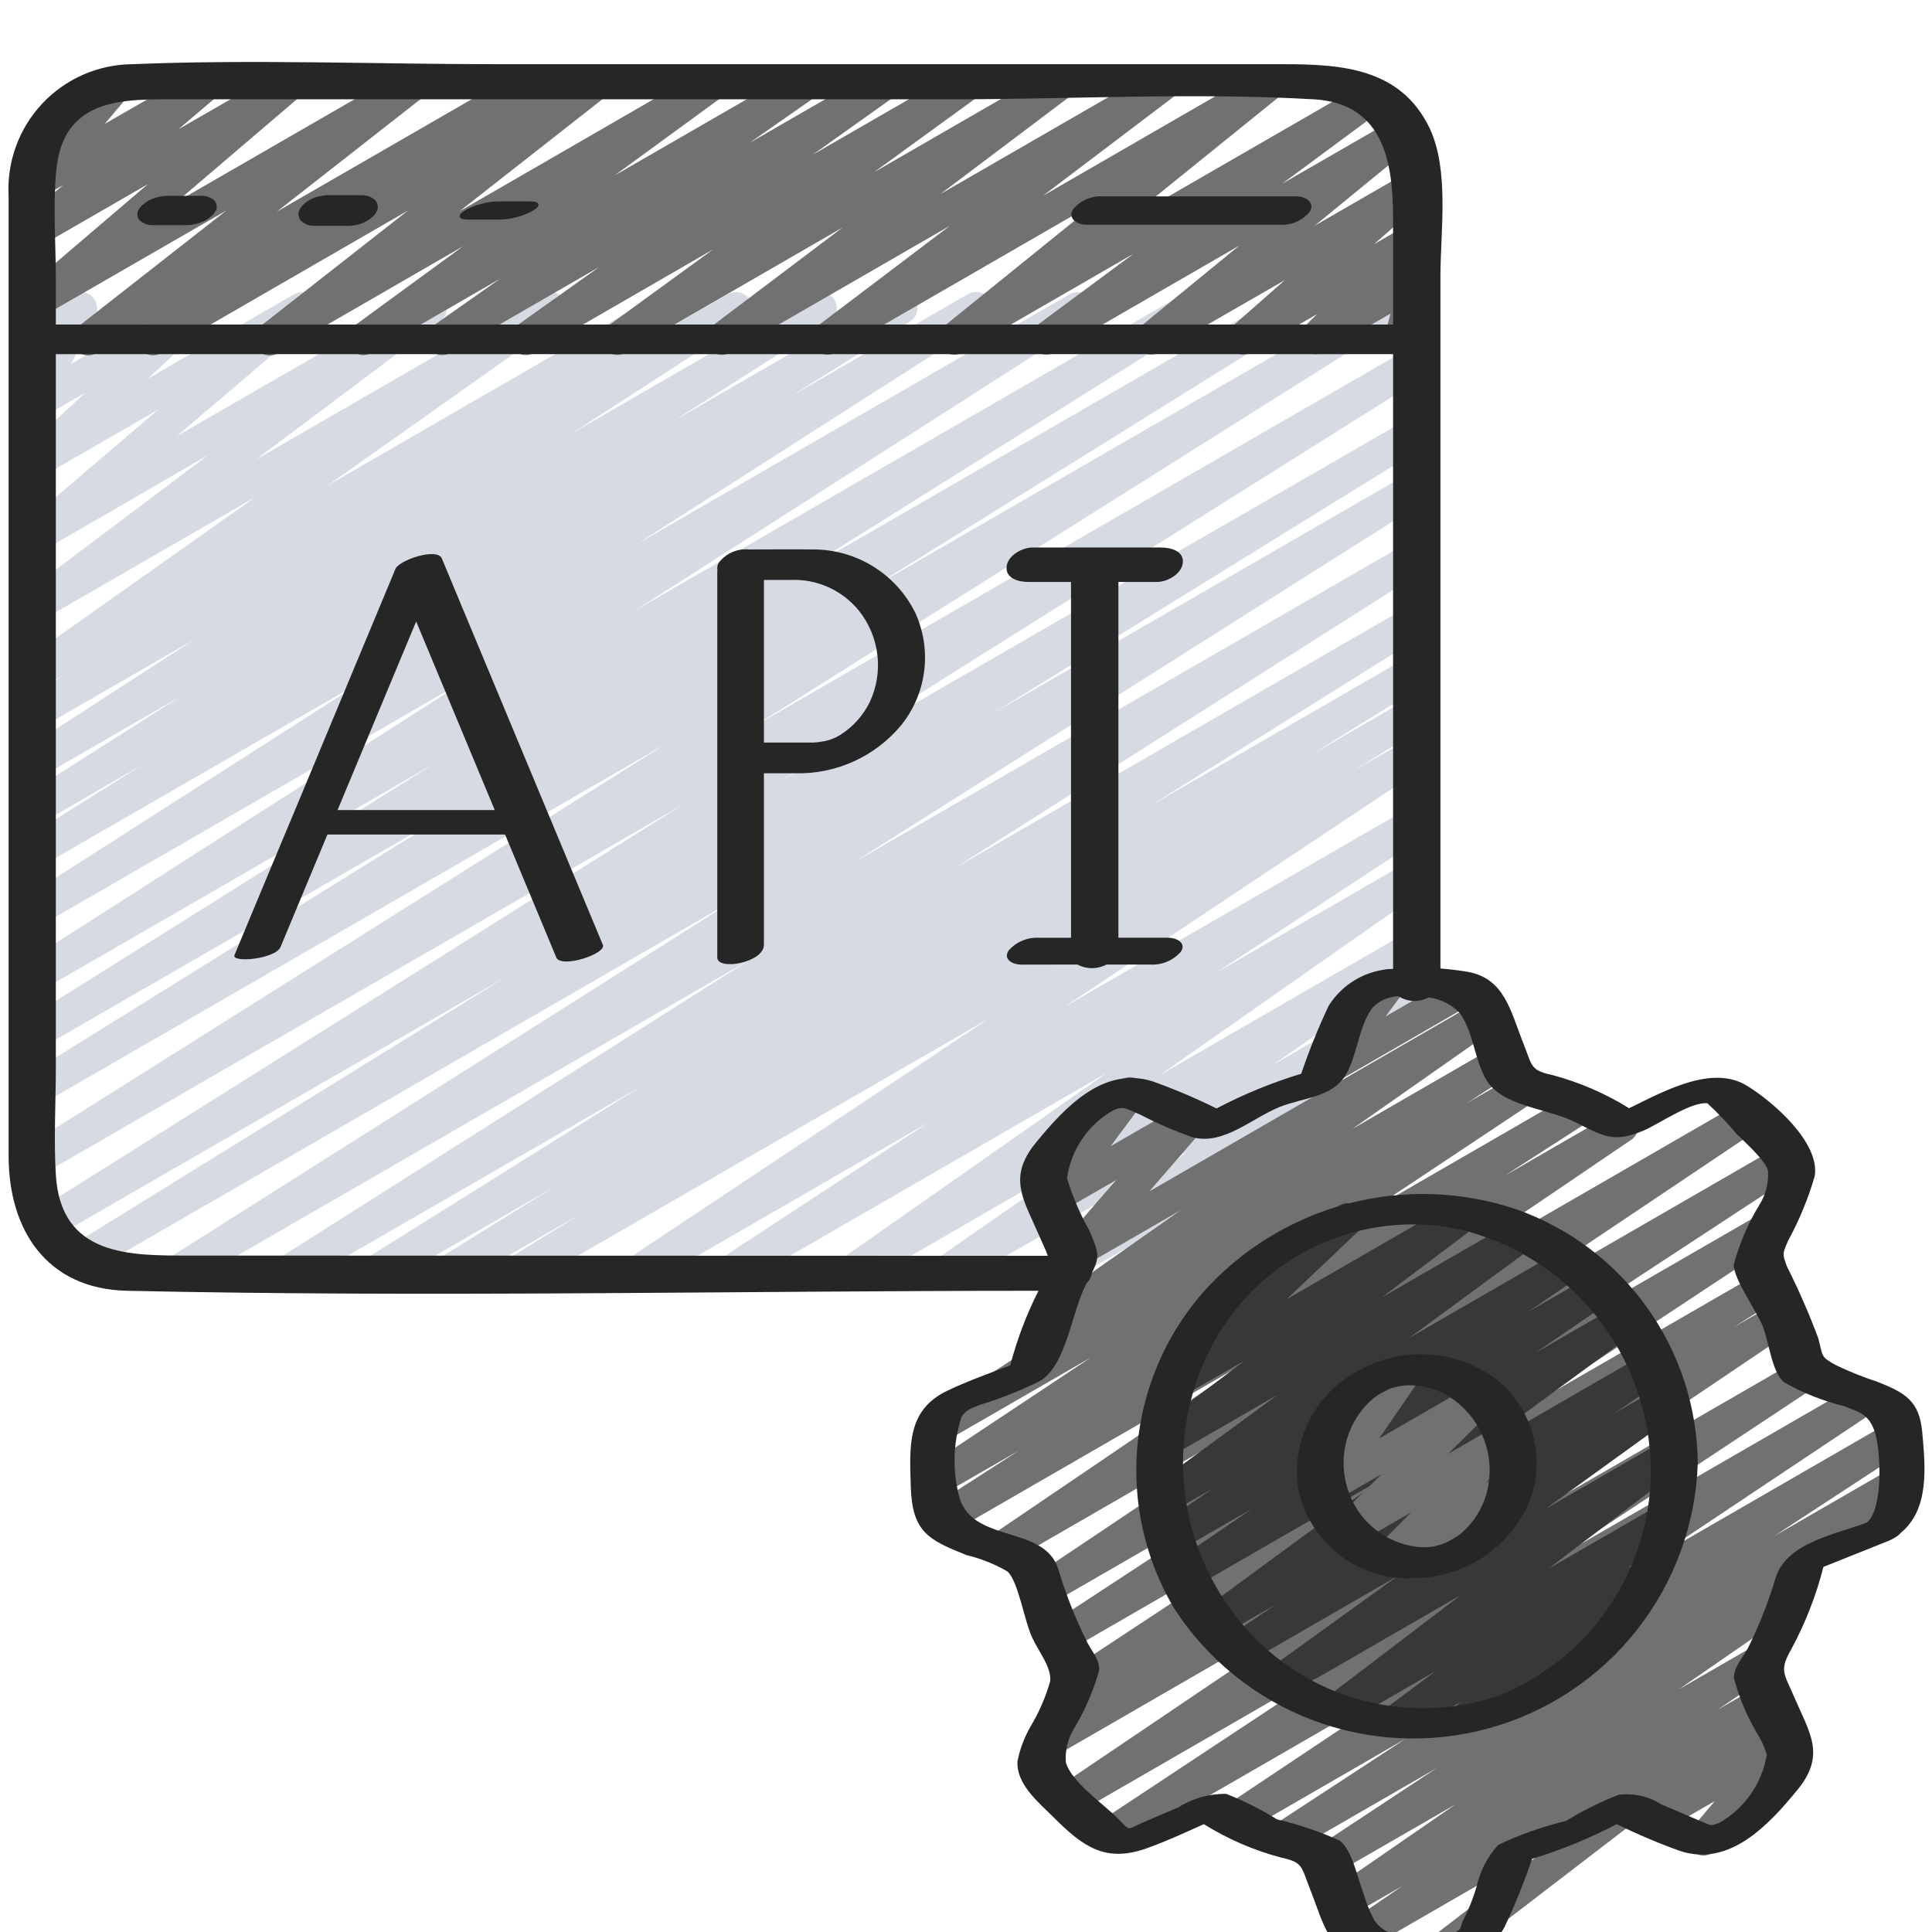 <svg xmlns="http://www.w3.org/2000/svg" fill="none" viewBox="0 0 78 78" height="78" width="78">
<g clip-path="url(#clip0_408_1981)">
<g clip-path="url(#clip1_408_1981)">
<path fill="#D6DBE3" d="M15.12 52.012C14.979 52.013 14.842 51.967 14.729 51.882C14.616 51.797 14.534 51.678 14.495 51.542C14.455 51.407 14.462 51.262 14.512 51.13C14.563 50.998 14.655 50.886 14.775 50.811L25.857 43.876L11.916 51.92C11.769 52 11.598 52.02 11.436 51.976C11.275 51.932 11.137 51.828 11.05 51.686C10.964 51.543 10.936 51.373 10.971 51.209C11.007 51.046 11.104 50.903 11.243 50.81L30.267 38.75L7.454 51.92C7.307 52.001 7.135 52.022 6.973 51.978C6.811 51.935 6.672 51.831 6.585 51.687C6.498 51.543 6.47 51.372 6.507 51.208C6.544 51.044 6.642 50.901 6.782 50.809L29.785 36.249L3.627 51.357C3.479 51.44 3.305 51.463 3.141 51.419C2.978 51.376 2.837 51.27 2.75 51.124C2.663 50.979 2.637 50.805 2.676 50.64C2.715 50.476 2.817 50.333 2.96 50.242L20.41 39.452L2.221 49.949C2.073 50.032 1.9 50.054 1.736 50.011C1.573 49.967 1.433 49.862 1.346 49.718C1.259 49.573 1.232 49.4 1.27 49.236C1.308 49.072 1.408 48.928 1.55 48.837L27.502 32.524L1.663 47.442C1.516 47.52 1.345 47.539 1.184 47.495C1.024 47.451 0.886 47.347 0.8 47.204C0.714 47.062 0.686 46.892 0.722 46.729C0.757 46.566 0.854 46.423 0.992 46.33L26.862 30.046L1.662 44.592C1.514 44.675 1.34 44.697 1.176 44.654C1.012 44.611 0.872 44.505 0.785 44.359C0.698 44.214 0.671 44.04 0.71 43.875C0.749 43.71 0.851 43.567 0.995 43.477L18.346 32.687L1.66 42.313C1.513 42.398 1.338 42.422 1.173 42.379C1.008 42.337 0.866 42.231 0.778 42.085C0.691 41.939 0.664 41.764 0.703 41.599C0.743 41.433 0.846 41.289 0.991 41.199L17.501 30.848L1.66 39.994C1.513 40.076 1.34 40.098 1.178 40.055C1.015 40.012 0.875 39.908 0.788 39.764C0.7 39.62 0.672 39.448 0.709 39.284C0.746 39.12 0.845 38.976 0.986 38.884L19.212 27.22L1.662 37.354C1.515 37.432 1.344 37.451 1.184 37.408C1.023 37.364 0.886 37.26 0.799 37.118C0.713 36.977 0.684 36.807 0.719 36.644C0.754 36.482 0.85 36.339 0.987 36.245L15.027 27.267L1.658 34.977C1.511 35.057 1.338 35.077 1.177 35.033C1.016 34.989 0.877 34.884 0.791 34.741C0.705 34.597 0.677 34.426 0.714 34.263C0.751 34.1 0.849 33.957 0.988 33.864L5.776 30.86L1.658 33.239C1.511 33.319 1.339 33.339 1.178 33.295C1.017 33.251 0.879 33.148 0.792 33.005C0.706 32.862 0.677 32.691 0.713 32.528C0.749 32.365 0.846 32.222 0.984 32.129L7.301 28.111L1.656 31.368C1.51 31.452 1.336 31.475 1.172 31.433C1.009 31.391 0.868 31.287 0.78 31.142C0.692 30.998 0.664 30.825 0.701 30.661C0.738 30.496 0.838 30.352 0.979 30.259L7.89 25.79L1.656 29.385C1.51 29.463 1.339 29.482 1.179 29.439C1.018 29.395 0.881 29.291 0.794 29.149C0.708 29.008 0.679 28.838 0.714 28.675C0.749 28.513 0.845 28.37 0.982 28.276L2.695 27.177L1.655 27.778C1.51 27.861 1.339 27.886 1.177 27.846C1.014 27.807 0.873 27.706 0.783 27.566C0.693 27.425 0.66 27.255 0.692 27.091C0.724 26.927 0.818 26.781 0.954 26.684L10.314 20.065L1.655 25.065C1.512 25.143 1.344 25.166 1.186 25.126C1.027 25.087 0.889 24.99 0.799 24.853C0.709 24.717 0.674 24.552 0.7 24.39C0.726 24.229 0.813 24.084 0.941 23.983L8.394 18.38L1.654 22.28C1.513 22.364 1.346 22.391 1.186 22.357C1.025 22.322 0.884 22.229 0.79 22.095C0.696 21.961 0.656 21.796 0.678 21.634C0.7 21.471 0.782 21.323 0.909 21.219L6.386 16.539L1.654 19.269C1.515 19.35 1.352 19.376 1.195 19.344C1.038 19.311 0.899 19.222 0.804 19.093C0.709 18.964 0.665 18.805 0.68 18.645C0.696 18.486 0.769 18.338 0.887 18.229L3.436 15.858L1.652 16.886C1.532 16.957 1.391 16.987 1.252 16.972C1.113 16.956 0.982 16.896 0.88 16.8C0.777 16.704 0.709 16.578 0.684 16.44C0.659 16.302 0.68 16.16 0.742 16.035L1.772 13.968C1.625 13.98 1.478 13.941 1.355 13.858C1.233 13.775 1.143 13.652 1.099 13.511C1.056 13.37 1.062 13.218 1.116 13.08C1.171 12.943 1.27 12.828 1.399 12.755L2.941 11.88C3.062 11.809 3.203 11.779 3.342 11.794C3.482 11.81 3.612 11.87 3.715 11.966C3.817 12.062 3.886 12.189 3.91 12.327C3.935 12.465 3.914 12.608 3.851 12.733L2.871 14.691L7.747 11.88C7.885 11.799 8.049 11.771 8.207 11.803C8.364 11.835 8.504 11.925 8.6 12.054C8.695 12.183 8.739 12.343 8.724 12.503C8.708 12.663 8.634 12.812 8.515 12.92L5.967 15.29L11.874 11.88C12.014 11.802 12.179 11.778 12.335 11.814C12.492 11.849 12.63 11.941 12.722 12.072C12.815 12.203 12.856 12.364 12.837 12.524C12.818 12.683 12.741 12.83 12.621 12.936L7.149 17.6L17.073 11.88C17.216 11.8 17.385 11.777 17.544 11.815C17.704 11.854 17.843 11.951 17.933 12.088C18.024 12.226 18.059 12.392 18.032 12.554C18.005 12.716 17.918 12.861 17.788 12.962L10.334 18.553L21.904 11.872C22.049 11.789 22.22 11.764 22.382 11.804C22.545 11.843 22.686 11.944 22.776 12.085C22.866 12.225 22.898 12.395 22.867 12.559C22.835 12.723 22.741 12.869 22.605 12.966L13.236 19.596L26.61 11.872C26.756 11.794 26.927 11.774 27.088 11.818C27.248 11.862 27.386 11.966 27.472 12.107C27.558 12.249 27.587 12.419 27.552 12.582C27.517 12.744 27.422 12.887 27.285 12.981L25.595 14.062L29.391 11.871C29.537 11.789 29.71 11.767 29.872 11.81C30.035 11.852 30.174 11.956 30.262 12.099C30.35 12.242 30.378 12.414 30.343 12.578C30.307 12.742 30.209 12.885 30.069 12.979L23.145 17.461L32.828 11.871C32.974 11.791 33.146 11.771 33.307 11.815C33.468 11.859 33.607 11.963 33.693 12.105C33.78 12.248 33.808 12.419 33.772 12.582C33.737 12.745 33.639 12.888 33.501 12.981L27.205 16.989L36.073 11.87C36.22 11.787 36.393 11.765 36.557 11.808C36.72 11.852 36.86 11.957 36.947 12.101C37.034 12.246 37.062 12.419 37.024 12.583C36.986 12.748 36.885 12.891 36.743 12.982L31.952 15.987L39.085 11.868C39.231 11.788 39.403 11.767 39.565 11.81C39.727 11.853 39.866 11.957 39.953 12.1C40.04 12.242 40.069 12.414 40.033 12.577C39.997 12.741 39.9 12.884 39.761 12.977L25.721 21.962L43.202 11.868C43.348 11.788 43.52 11.767 43.682 11.81C43.844 11.853 43.983 11.957 44.07 12.1C44.157 12.242 44.186 12.414 44.15 12.577C44.114 12.741 44.017 12.884 43.878 12.977L25.66 24.636L47.778 11.867C47.925 11.785 48.099 11.763 48.262 11.806C48.425 11.849 48.565 11.954 48.652 12.099C48.739 12.243 48.767 12.416 48.729 12.581C48.691 12.745 48.59 12.888 48.449 12.98L31.922 23.342L51.8 11.866C51.947 11.787 52.119 11.768 52.28 11.813C52.441 11.857 52.578 11.962 52.664 12.105C52.75 12.248 52.777 12.419 52.74 12.582C52.704 12.745 52.606 12.887 52.467 12.98L35.139 23.762L55.619 11.939C55.766 11.862 55.937 11.844 56.096 11.889C56.255 11.934 56.391 12.038 56.477 12.18C56.562 12.321 56.59 12.49 56.555 12.652C56.52 12.814 56.425 12.956 56.289 13.05L30.419 29.338L56.836 14.09C56.983 14.014 57.153 13.996 57.313 14.041C57.472 14.085 57.608 14.189 57.694 14.331C57.779 14.473 57.807 14.642 57.772 14.804C57.737 14.965 57.642 15.108 57.506 15.202L31.552 31.51L56.837 16.914C56.984 16.837 57.155 16.82 57.315 16.865C57.474 16.91 57.611 17.015 57.696 17.157C57.781 17.299 57.808 17.469 57.772 17.631C57.736 17.793 57.64 17.935 57.503 18.028L40.056 28.818L56.839 19.129C56.986 19.048 57.158 19.027 57.32 19.071C57.482 19.114 57.621 19.219 57.708 19.362C57.795 19.506 57.823 19.677 57.786 19.841C57.749 20.005 57.651 20.148 57.511 20.24L34.501 34.8L56.839 21.904C56.986 21.824 57.158 21.803 57.32 21.846C57.482 21.89 57.621 21.994 57.708 22.138C57.795 22.281 57.823 22.453 57.786 22.616C57.749 22.78 57.651 22.923 57.511 23.016L38.492 35.08L56.843 24.49C56.99 24.41 57.162 24.39 57.323 24.435C57.485 24.479 57.623 24.583 57.709 24.727C57.795 24.87 57.823 25.041 57.786 25.204C57.75 25.367 57.651 25.51 57.512 25.603L46.44 32.532L56.84 26.526C56.988 26.443 57.162 26.421 57.326 26.464C57.49 26.508 57.63 26.613 57.717 26.759C57.804 26.904 57.831 27.078 57.791 27.243C57.752 27.408 57.65 27.551 57.507 27.641L52.941 30.47L56.841 28.217C56.989 28.136 57.162 28.115 57.324 28.159C57.487 28.203 57.626 28.308 57.712 28.452C57.799 28.596 57.826 28.769 57.788 28.933C57.751 29.097 57.651 29.239 57.51 29.331L54.644 31.12L56.847 29.85C56.992 29.77 57.163 29.75 57.324 29.792C57.484 29.834 57.623 29.936 57.71 30.077C57.798 30.218 57.828 30.388 57.795 30.55C57.762 30.713 57.668 30.857 57.532 30.952L42.981 40.645L56.848 32.639C56.995 32.551 57.17 32.524 57.336 32.565C57.502 32.605 57.645 32.709 57.735 32.855C57.825 33 57.854 33.175 57.815 33.342C57.777 33.508 57.675 33.653 57.53 33.745L49.091 39.274L56.849 34.795C56.994 34.714 57.164 34.691 57.325 34.731C57.486 34.772 57.626 34.872 57.715 35.012C57.804 35.151 57.837 35.32 57.806 35.483C57.775 35.646 57.683 35.791 57.549 35.889L46.838 43.396L56.848 37.615C56.993 37.526 57.168 37.498 57.333 37.537C57.499 37.576 57.643 37.678 57.734 37.822C57.826 37.965 57.857 38.139 57.822 38.306C57.786 38.472 57.687 38.618 57.545 38.712L51.374 43.002L56.852 39.83C56.995 39.749 57.164 39.726 57.324 39.764C57.484 39.803 57.623 39.901 57.714 40.038C57.805 40.176 57.84 40.343 57.812 40.505C57.785 40.667 57.696 40.813 57.566 40.913L51.715 45.28L56.853 42.314C56.927 42.267 57.01 42.236 57.096 42.222C57.183 42.207 57.271 42.211 57.356 42.232C57.442 42.252 57.522 42.29 57.592 42.343C57.662 42.395 57.721 42.462 57.764 42.538C57.808 42.614 57.837 42.698 57.847 42.785C57.858 42.872 57.85 42.96 57.826 43.044C57.802 43.128 57.76 43.207 57.705 43.275C57.649 43.342 57.581 43.398 57.503 43.439L42.817 51.92C42.674 52.001 42.505 52.025 42.345 51.986C42.185 51.947 42.045 51.849 41.955 51.712C41.864 51.574 41.829 51.408 41.856 51.245C41.884 51.083 41.972 50.937 42.103 50.837L47.953 46.474L38.513 51.92C38.368 52.001 38.197 52.024 38.036 51.983C37.875 51.942 37.736 51.841 37.647 51.701C37.558 51.561 37.526 51.392 37.557 51.229C37.589 51.066 37.682 50.921 37.817 50.824L43.988 46.534L34.667 51.92C34.523 51.999 34.353 52.021 34.194 51.98C34.034 51.939 33.895 51.839 33.806 51.7C33.718 51.561 33.685 51.394 33.715 51.231C33.745 51.069 33.836 50.925 33.969 50.827L44.677 43.321L29.778 51.92C29.632 52 29.461 52.02 29.3 51.977C29.14 51.935 29.001 51.832 28.914 51.69C28.827 51.549 28.797 51.379 28.831 51.216C28.865 51.053 28.96 50.91 29.097 50.815L37.53 45.29L26.044 51.92C25.899 52 25.728 52.02 25.567 51.978C25.407 51.936 25.268 51.834 25.181 51.693C25.093 51.552 25.063 51.382 25.096 51.22C25.129 51.057 25.223 50.913 25.359 50.818L39.909 41.13L21.21 51.92C21.062 51.999 20.891 52.018 20.73 51.973C20.569 51.929 20.431 51.824 20.346 51.681C20.26 51.537 20.233 51.367 20.269 51.204C20.306 51.041 20.404 50.899 20.543 50.806L23.399 49.037L18.389 51.92C18.241 51.999 18.07 52.018 17.909 51.973C17.748 51.929 17.61 51.824 17.525 51.681C17.439 51.537 17.412 51.367 17.448 51.204C17.485 51.041 17.583 50.899 17.722 50.806L22.3 47.963L15.445 51.92C15.347 51.979 15.235 52.011 15.12 52.012Z"></path>
<path fill="#717171" d="M68.776 74.913C68.652 74.913 68.531 74.878 68.426 74.811C68.322 74.745 68.238 74.65 68.186 74.537C68.134 74.425 68.115 74.3 68.131 74.177C68.147 74.055 68.198 73.939 68.278 73.844L69.231 72.715L67.021 73.991C66.882 74.066 66.722 74.087 66.569 74.052C66.416 74.017 66.281 73.928 66.188 73.802C66.096 73.675 66.052 73.519 66.066 73.363C66.079 73.207 66.149 73.06 66.262 72.951L66.522 72.716L62.913 74.796C62.839 74.843 62.756 74.875 62.67 74.889C62.583 74.903 62.495 74.9 62.409 74.879C62.324 74.858 62.244 74.82 62.174 74.767C62.104 74.715 62.045 74.649 62.001 74.573C61.957 74.497 61.929 74.413 61.919 74.326C61.908 74.239 61.915 74.15 61.94 74.066C61.964 73.982 62.005 73.904 62.061 73.836C62.116 73.768 62.185 73.712 62.263 73.671L71.247 68.484C71.385 68.41 71.546 68.389 71.699 68.423C71.852 68.458 71.987 68.547 72.079 68.674C72.172 68.801 72.216 68.957 72.202 69.113C72.189 69.269 72.119 69.415 72.006 69.525L71.746 69.761L71.789 69.736C71.922 69.659 72.077 69.632 72.228 69.658C72.379 69.685 72.515 69.764 72.614 69.881C72.712 69.998 72.766 70.147 72.765 70.3C72.765 70.453 72.711 70.601 72.612 70.718L71.122 72.485C71.229 72.536 71.32 72.615 71.385 72.714C71.449 72.813 71.486 72.928 71.49 73.046C71.495 73.165 71.467 73.282 71.409 73.385C71.352 73.489 71.268 73.575 71.165 73.634L69.101 74.826C69.002 74.883 68.89 74.913 68.776 74.913Z"></path>
<path fill="#717171" d="M53.568 43.807C53.447 43.807 53.329 43.773 53.226 43.71C53.124 43.646 53.041 43.555 52.987 43.447C52.933 43.339 52.91 43.218 52.921 43.098C52.931 42.978 52.975 42.863 53.048 42.767L54.218 41.182C54.134 41.126 54.064 41.052 54.014 40.965C53.928 40.816 53.904 40.638 53.949 40.472C53.994 40.305 54.102 40.163 54.252 40.077L55.731 39.223C55.86 39.148 56.011 39.12 56.159 39.144C56.306 39.167 56.441 39.241 56.54 39.352C56.64 39.463 56.698 39.605 56.706 39.754C56.713 39.903 56.668 40.05 56.58 40.171L55.943 41.034L58.842 39.361C58.991 39.283 59.163 39.266 59.325 39.312C59.486 39.359 59.622 39.466 59.706 39.611C59.79 39.757 59.815 39.928 59.775 40.091C59.735 40.254 59.634 40.395 59.492 40.485L53.902 43.716C53.801 43.776 53.686 43.808 53.568 43.807Z"></path>
<path fill="#717171" d="M58.35 79.261C58.213 79.261 58.08 79.219 57.969 79.139C57.859 79.059 57.776 78.946 57.733 78.817C57.69 78.688 57.688 78.548 57.729 78.418C57.77 78.287 57.85 78.173 57.96 78.091L63.176 74.082L55.156 78.713C55.01 78.797 54.837 78.822 54.674 78.782C54.51 78.741 54.369 78.639 54.279 78.497C54.189 78.354 54.158 78.182 54.193 78.017C54.227 77.853 54.325 77.708 54.464 77.613L56.626 76.136L54.516 77.354C54.371 77.436 54.2 77.459 54.038 77.419C53.876 77.378 53.736 77.277 53.647 77.136C53.558 76.995 53.526 76.825 53.559 76.662C53.591 76.498 53.685 76.353 53.822 76.257L58.76 72.85L53.833 75.689C53.687 75.771 53.515 75.793 53.353 75.751C53.191 75.709 53.051 75.606 52.963 75.463C52.875 75.321 52.845 75.15 52.88 74.986C52.915 74.822 53.012 74.678 53.151 74.584L58.017 71.374L52.116 74.78C51.97 74.86 51.799 74.88 51.638 74.838C51.478 74.795 51.339 74.692 51.252 74.55C51.165 74.409 51.135 74.239 51.169 74.076C51.203 73.914 51.298 73.77 51.435 73.675L56.756 70.193L50.23 73.963C50.084 74.044 49.912 74.067 49.75 74.025C49.588 73.984 49.449 73.881 49.36 73.739C49.272 73.597 49.242 73.427 49.276 73.263C49.31 73.099 49.406 72.955 49.543 72.86L58.283 67.03L45.043 74.67C44.897 74.748 44.727 74.768 44.567 74.725C44.407 74.683 44.269 74.58 44.182 74.439C44.095 74.299 44.065 74.13 44.098 73.967C44.131 73.805 44.225 73.662 44.36 73.566L54.721 66.714L43.474 73.206C43.328 73.284 43.159 73.304 42.999 73.261C42.84 73.219 42.703 73.118 42.615 72.978C42.528 72.838 42.497 72.67 42.529 72.508C42.56 72.347 42.652 72.203 42.786 72.106L56.266 63.006L42.6 70.9C42.453 70.984 42.279 71.007 42.115 70.965C41.95 70.922 41.809 70.817 41.722 70.672C41.634 70.527 41.606 70.354 41.644 70.189C41.683 70.023 41.784 69.88 41.927 69.788L43.687 68.675L43.495 68.786C43.348 68.868 43.176 68.89 43.014 68.848C42.852 68.806 42.712 68.703 42.624 68.56C42.536 68.418 42.507 68.247 42.541 68.083C42.577 67.919 42.673 67.775 42.812 67.681L53.105 60.89L43.125 66.651C42.979 66.739 42.803 66.766 42.637 66.725C42.471 66.685 42.328 66.581 42.238 66.435C42.148 66.29 42.12 66.115 42.158 65.948C42.196 65.781 42.298 65.637 42.443 65.545L52.637 58.861L42.367 64.788C42.221 64.873 42.048 64.898 41.885 64.857C41.721 64.816 41.579 64.713 41.49 64.57C41.401 64.427 41.37 64.255 41.406 64.09C41.441 63.925 41.539 63.78 41.68 63.686L54.102 55.357L40.705 63.092C40.559 63.174 40.388 63.197 40.226 63.155C40.064 63.114 39.924 63.012 39.836 62.871C39.747 62.73 39.716 62.559 39.749 62.396C39.782 62.232 39.877 62.088 40.014 61.992L50.343 54.981L38.326 61.918C38.179 61.999 38.007 62.02 37.845 61.977C37.684 61.934 37.545 61.83 37.458 61.687C37.37 61.544 37.342 61.373 37.377 61.209C37.413 61.046 37.511 60.903 37.65 60.809L41.134 58.564L38.09 60.316C37.945 60.396 37.774 60.417 37.613 60.374C37.453 60.332 37.315 60.23 37.227 60.089C37.139 59.948 37.109 59.779 37.142 59.616C37.175 59.453 37.269 59.309 37.405 59.214L44.047 54.802L38.129 58.217C37.983 58.299 37.81 58.321 37.648 58.278C37.486 58.236 37.346 58.132 37.258 57.989C37.17 57.846 37.142 57.675 37.177 57.511C37.213 57.346 37.311 57.203 37.451 57.109L42.153 54.06C42.03 54.032 41.917 53.968 41.829 53.877C41.742 53.786 41.682 53.672 41.658 53.548C41.635 53.424 41.648 53.295 41.696 53.178C41.744 53.061 41.825 52.961 41.929 52.89L47.666 48.86L43.68 51.159C43.547 51.234 43.392 51.26 43.242 51.232C43.092 51.204 42.956 51.124 42.859 51.006C42.762 50.889 42.71 50.74 42.711 50.587C42.712 50.435 42.767 50.288 42.867 50.171L45.064 47.64L42.746 48.979C42.616 49.054 42.465 49.082 42.317 49.059C42.169 49.035 42.034 48.961 41.934 48.849C41.835 48.737 41.777 48.594 41.77 48.445C41.764 48.295 41.81 48.148 41.899 48.028L43.437 45.971C43.344 45.955 43.256 45.918 43.178 45.864C43.101 45.809 43.037 45.739 42.99 45.656C42.904 45.507 42.88 45.33 42.925 45.163C42.97 44.997 43.079 44.855 43.228 44.769L45.295 43.575C45.425 43.5 45.576 43.472 45.724 43.496C45.872 43.52 46.007 43.595 46.106 43.707C46.206 43.819 46.263 43.962 46.269 44.111C46.276 44.261 46.23 44.408 46.14 44.528L44.84 46.274L47.779 44.584C47.913 44.507 48.069 44.48 48.22 44.508C48.371 44.535 48.507 44.615 48.605 44.734C48.703 44.853 48.755 45.002 48.753 45.156C48.751 45.309 48.695 45.457 48.594 45.573L46.397 48.102L59.65 40.45C59.794 40.368 59.965 40.344 60.127 40.384C60.289 40.425 60.429 40.525 60.518 40.666C60.608 40.806 60.64 40.976 60.608 41.139C60.577 41.303 60.483 41.448 60.348 41.544L54.6 45.576L60.374 42.241C60.521 42.151 60.698 42.123 60.865 42.163C61.033 42.203 61.178 42.309 61.268 42.456C61.358 42.603 61.386 42.78 61.346 42.947C61.306 43.115 61.201 43.26 61.054 43.35L59.234 44.531L61.346 43.31C61.492 43.227 61.665 43.203 61.828 43.245C61.991 43.286 62.131 43.389 62.22 43.532C62.308 43.675 62.338 43.846 62.303 44.011C62.268 44.175 62.17 44.319 62.031 44.414L55.386 48.834L63.537 44.128C63.683 44.047 63.855 44.026 64.017 44.069C64.179 44.112 64.318 44.216 64.405 44.359C64.492 44.502 64.521 44.673 64.485 44.836C64.449 45 64.352 45.143 64.213 45.236L60.736 47.474L65.147 44.927C65.293 44.835 65.47 44.805 65.638 44.844C65.806 44.882 65.952 44.986 66.044 45.132C66.135 45.278 66.165 45.454 66.127 45.622C66.088 45.791 65.985 45.937 65.839 46.028L55.51 53.039L70.254 44.527C70.4 44.445 70.571 44.422 70.733 44.464C70.895 44.506 71.035 44.608 71.123 44.75C71.212 44.892 71.242 45.063 71.208 45.226C71.174 45.39 71.078 45.534 70.94 45.629L58.516 53.961L71.835 46.271C71.981 46.192 72.152 46.171 72.312 46.214C72.473 46.257 72.611 46.36 72.698 46.501C72.786 46.643 72.815 46.812 72.781 46.975C72.747 47.138 72.652 47.282 72.516 47.376L62.319 54.063L71.191 48.94C71.337 48.858 71.509 48.836 71.671 48.878C71.834 48.92 71.973 49.023 72.061 49.166C72.149 49.308 72.179 49.479 72.144 49.643C72.109 49.807 72.012 49.951 71.874 50.045L61.579 56.844L71.077 51.362C71.224 51.281 71.396 51.26 71.558 51.304C71.72 51.347 71.859 51.452 71.946 51.595C72.033 51.739 72.061 51.91 72.024 52.074C71.987 52.238 71.889 52.381 71.749 52.474L70.004 53.577L71.694 52.605C71.839 52.527 72.009 52.507 72.168 52.55C72.328 52.592 72.465 52.693 72.552 52.833C72.64 52.973 72.671 53.141 72.639 53.303C72.607 53.464 72.516 53.608 72.382 53.705L58.897 62.805L72.615 54.884C72.76 54.803 72.932 54.782 73.093 54.824C73.254 54.866 73.393 54.969 73.481 55.111C73.569 55.252 73.599 55.422 73.565 55.586C73.531 55.749 73.435 55.893 73.298 55.987L62.945 62.84L75.035 55.858C75.181 55.778 75.352 55.757 75.512 55.799C75.673 55.842 75.811 55.944 75.899 56.085C75.986 56.226 76.017 56.395 75.984 56.558C75.95 56.721 75.856 56.864 75.72 56.96L66.983 62.789L76.278 57.423C76.424 57.345 76.594 57.326 76.753 57.369C76.913 57.413 77.05 57.515 77.137 57.656C77.223 57.797 77.253 57.965 77.22 58.127C77.186 58.289 77.093 58.432 76.958 58.528L71.628 62.016L76.31 59.313C76.457 59.228 76.63 59.204 76.794 59.245C76.959 59.286 77.1 59.389 77.189 59.533C77.278 59.677 77.308 59.85 77.271 60.015C77.235 60.18 77.135 60.325 76.994 60.418L72.075 63.668C72.223 63.602 72.39 63.594 72.544 63.646C72.698 63.697 72.826 63.804 72.906 63.945C72.984 64.086 73.008 64.252 72.971 64.41C72.934 64.567 72.84 64.706 72.707 64.798L67.767 68.211L70.823 66.446C70.969 66.362 71.141 66.337 71.305 66.377C71.469 66.417 71.61 66.52 71.7 66.662C71.789 66.805 71.82 66.977 71.786 67.141C71.751 67.306 71.654 67.451 71.515 67.546L69.344 69.029L71.057 68.04C71.2 67.958 71.368 67.933 71.529 67.971C71.689 68.008 71.829 68.105 71.921 68.242C72.012 68.379 72.049 68.545 72.022 68.708C71.996 68.87 71.909 69.017 71.779 69.118L60.478 77.79C60.471 77.897 60.438 78 60.382 78.091C60.325 78.182 60.247 78.257 60.154 78.31L58.675 79.164C58.577 79.225 58.465 79.259 58.35 79.261Z"></path>
<path fill="#717171" d="M3.553 14.35C3.417 14.35 3.285 14.308 3.175 14.229C3.065 14.151 2.982 14.04 2.938 13.912C2.894 13.784 2.891 13.645 2.929 13.515C2.967 13.386 3.045 13.271 3.152 13.188L9.137 8.5L1.664 12.808C1.523 12.891 1.357 12.918 1.197 12.884C1.038 12.85 0.897 12.757 0.803 12.623C0.709 12.49 0.668 12.326 0.689 12.165C0.71 12.003 0.791 11.855 0.916 11.75L5.972 7.433L1.662 9.92C1.522 10.001 1.356 10.026 1.198 9.991C1.04 9.956 0.9 9.864 0.807 9.731C0.713 9.599 0.673 9.436 0.693 9.275C0.713 9.114 0.793 8.967 0.916 8.861L2.55 7.472L1.662 7.98C1.53 8.056 1.375 8.083 1.225 8.056C1.074 8.03 0.938 7.951 0.84 7.834C0.742 7.717 0.689 7.569 0.689 7.416C0.689 7.263 0.743 7.116 0.841 6.999L2.08 5.535C1.984 5.52 1.893 5.483 1.813 5.428C1.733 5.374 1.667 5.301 1.618 5.218C1.532 5.068 1.509 4.891 1.553 4.724C1.598 4.558 1.707 4.416 1.856 4.33L4.369 2.879C4.501 2.803 4.656 2.776 4.807 2.803C4.957 2.829 5.093 2.908 5.191 3.025C5.289 3.142 5.343 3.29 5.343 3.443C5.343 3.596 5.289 3.743 5.191 3.86L4.229 5.003L8.084 2.78C8.225 2.7 8.39 2.676 8.547 2.711C8.705 2.746 8.843 2.838 8.937 2.97C9.03 3.102 9.07 3.264 9.051 3.424C9.031 3.584 8.953 3.731 8.831 3.837L7.198 5.223L11.44 2.78C11.58 2.701 11.745 2.676 11.902 2.711C12.059 2.746 12.198 2.838 12.291 2.97C12.384 3.101 12.425 3.263 12.406 3.423C12.386 3.583 12.309 3.73 12.187 3.836L7.129 8.153L16.442 2.78C16.584 2.698 16.752 2.673 16.913 2.71C17.073 2.747 17.213 2.843 17.305 2.979C17.397 3.115 17.434 3.281 17.409 3.443C17.384 3.605 17.298 3.752 17.169 3.854L11.18 8.543L21.171 2.78C21.317 2.7 21.487 2.679 21.648 2.721C21.808 2.763 21.947 2.864 22.035 3.005C22.123 3.145 22.154 3.314 22.121 3.477C22.089 3.64 21.996 3.784 21.86 3.88L21.73 3.971L23.79 2.78C23.932 2.7 24.099 2.676 24.258 2.713C24.417 2.751 24.556 2.847 24.648 2.982C24.739 3.118 24.777 3.282 24.752 3.444C24.727 3.606 24.643 3.752 24.515 3.854L18.547 8.534L28.511 2.78C28.655 2.699 28.825 2.675 28.985 2.715C29.145 2.754 29.285 2.853 29.375 2.991C29.465 3.13 29.5 3.297 29.471 3.46C29.442 3.622 29.352 3.768 29.22 3.867L24.806 7.088L32.276 2.78C32.421 2.701 32.59 2.679 32.75 2.72C32.91 2.761 33.048 2.861 33.137 3C33.226 3.139 33.258 3.307 33.228 3.469C33.198 3.631 33.107 3.776 32.974 3.873L30.26 5.77L35.46 2.771C35.604 2.688 35.775 2.665 35.937 2.704C36.098 2.744 36.239 2.844 36.329 2.984C36.419 3.124 36.451 3.293 36.42 3.457C36.389 3.62 36.297 3.766 36.162 3.863L32.809 6.248L38.825 2.78C38.969 2.698 39.139 2.674 39.3 2.713C39.462 2.753 39.602 2.852 39.692 2.991C39.782 3.13 39.816 3.298 39.786 3.461C39.757 3.624 39.666 3.77 39.533 3.868L35.289 6.952L42.521 2.78C42.665 2.698 42.834 2.673 42.994 2.712C43.155 2.75 43.295 2.847 43.386 2.985C43.478 3.123 43.513 3.29 43.485 3.453C43.458 3.616 43.369 3.762 43.238 3.862L37.97 7.832L46.728 2.78C46.871 2.699 47.04 2.674 47.2 2.713C47.36 2.751 47.5 2.848 47.591 2.985C47.682 3.122 47.718 3.289 47.691 3.451C47.664 3.614 47.576 3.76 47.446 3.86L42.103 7.907L50.984 2.78C51.126 2.7 51.292 2.676 51.45 2.713C51.608 2.75 51.747 2.844 51.839 2.978C51.931 3.112 51.97 3.276 51.947 3.436C51.925 3.597 51.843 3.744 51.718 3.847L45.39 8.959L54.99 3.42C55.133 3.338 55.303 3.314 55.463 3.353C55.624 3.391 55.763 3.49 55.854 3.628C55.945 3.766 55.98 3.933 55.951 4.096C55.923 4.259 55.834 4.404 55.702 4.504L51.763 7.418L56.313 4.795C56.455 4.713 56.622 4.687 56.781 4.723C56.941 4.758 57.081 4.853 57.174 4.987C57.267 5.122 57.306 5.287 57.283 5.448C57.26 5.61 57.177 5.758 57.05 5.861L53.079 9.111L56.849 6.937C56.988 6.858 57.152 6.833 57.309 6.867C57.466 6.901 57.604 6.992 57.698 7.122C57.792 7.253 57.834 7.413 57.817 7.573C57.799 7.732 57.724 7.88 57.604 7.987L55.476 9.857L56.85 9.064C56.986 8.988 57.146 8.964 57.299 8.996C57.452 9.028 57.588 9.114 57.683 9.238C57.777 9.363 57.824 9.517 57.814 9.673C57.805 9.829 57.739 9.976 57.63 10.087L57.036 10.678C57.145 10.652 57.259 10.656 57.367 10.688C57.475 10.72 57.572 10.779 57.65 10.86C57.728 10.941 57.784 11.041 57.812 11.149C57.84 11.258 57.839 11.373 57.809 11.481L57.478 12.703C57.584 12.755 57.674 12.834 57.738 12.933C57.802 13.032 57.838 13.146 57.842 13.264C57.846 13.382 57.818 13.499 57.761 13.602C57.704 13.705 57.62 13.79 57.518 13.85L56.868 14.224C56.757 14.288 56.629 14.318 56.501 14.309C56.373 14.3 56.25 14.254 56.148 14.176C56.046 14.097 55.97 13.991 55.929 13.869C55.888 13.747 55.883 13.616 55.916 13.492L56.14 12.661L53.43 14.22C53.293 14.296 53.134 14.32 52.981 14.288C52.828 14.256 52.692 14.17 52.597 14.046C52.502 13.922 52.456 13.768 52.465 13.612C52.475 13.456 52.54 13.309 52.65 13.197L53.17 12.685L50.503 14.228C50.364 14.307 50.2 14.332 50.043 14.298C49.886 14.264 49.748 14.173 49.654 14.043C49.56 13.913 49.518 13.752 49.535 13.593C49.553 13.433 49.628 13.286 49.748 13.179L51.87 11.311L46.8 14.23C46.658 14.311 46.492 14.335 46.334 14.299C46.175 14.263 46.036 14.169 45.944 14.036C45.851 13.902 45.812 13.739 45.834 13.578C45.856 13.417 45.938 13.27 46.062 13.166L50.033 9.916L42.558 14.233C42.414 14.315 42.245 14.339 42.084 14.3C41.924 14.261 41.784 14.163 41.693 14.025C41.603 13.887 41.568 13.72 41.596 13.557C41.624 13.394 41.713 13.248 41.845 13.149L45.775 10.238L38.847 14.237C38.706 14.318 38.539 14.343 38.38 14.307C38.221 14.271 38.081 14.176 37.989 14.042C37.896 13.907 37.858 13.743 37.881 13.581C37.904 13.42 37.987 13.273 38.113 13.17L44.443 8.053L33.725 14.24C33.583 14.319 33.415 14.342 33.255 14.304C33.096 14.265 32.958 14.168 32.867 14.031C32.776 13.895 32.741 13.729 32.767 13.567C32.794 13.406 32.88 13.26 33.009 13.159L38.35 9.115L29.465 14.243C29.322 14.325 29.153 14.35 28.992 14.312C28.832 14.274 28.692 14.176 28.6 14.038C28.509 13.901 28.474 13.733 28.502 13.571C28.529 13.408 28.618 13.262 28.749 13.162L34.018 9.185L25.253 14.246C25.109 14.328 24.939 14.352 24.778 14.313C24.617 14.274 24.477 14.174 24.387 14.035C24.297 13.896 24.263 13.728 24.293 13.565C24.322 13.402 24.413 13.256 24.546 13.158L28.791 10.069L21.552 14.249C21.408 14.331 21.237 14.355 21.075 14.315C20.914 14.276 20.773 14.175 20.683 14.036C20.593 13.896 20.561 13.726 20.592 13.563C20.623 13.399 20.715 13.254 20.85 13.157L24.197 10.776L18.179 14.251C18.034 14.334 17.863 14.357 17.701 14.317C17.54 14.277 17.4 14.176 17.31 14.035C17.221 13.895 17.188 13.726 17.22 13.562C17.252 13.398 17.345 13.253 17.481 13.157L20.192 11.252L14.992 14.254C14.849 14.335 14.679 14.358 14.519 14.319C14.358 14.28 14.219 14.181 14.129 14.043C14.038 13.904 14.004 13.737 14.033 13.574C14.062 13.412 14.152 13.266 14.284 13.167L18.696 9.942L11.226 14.257C11.084 14.344 10.913 14.373 10.749 14.338C10.585 14.302 10.442 14.205 10.348 14.066C10.254 13.927 10.218 13.758 10.246 13.593C10.274 13.428 10.365 13.28 10.5 13.18L16.471 8.5L6.5 14.259C6.354 14.342 6.182 14.366 6.019 14.325C5.856 14.284 5.716 14.181 5.627 14.039C5.538 13.897 5.507 13.726 5.542 13.562C5.576 13.397 5.672 13.253 5.811 13.158L5.952 13.063L3.872 14.262C3.775 14.319 3.665 14.349 3.553 14.35Z"></path>
<path fill="#383838" d="M56.384 70.102C56.248 70.102 56.115 70.059 56.004 69.979C55.894 69.899 55.811 69.787 55.768 69.657C55.725 69.528 55.723 69.388 55.764 69.258C55.805 69.128 55.885 69.014 55.994 68.932L57.964 67.465L54.324 69.569C54.181 69.65 54.013 69.674 53.853 69.635C53.693 69.597 53.554 69.5 53.463 69.364C53.372 69.227 53.336 69.061 53.362 68.899C53.389 68.737 53.475 68.591 53.605 68.49L58.984 64.392L51.957 68.45C51.812 68.532 51.642 68.557 51.48 68.517C51.319 68.478 51.178 68.379 51.087 68.239C50.997 68.1 50.964 67.931 50.994 67.767C51.024 67.604 51.116 67.458 51.251 67.36L56.451 63.614L50.298 67.165C50.152 67.252 49.978 67.278 49.813 67.238C49.648 67.198 49.506 67.095 49.416 66.951C49.326 66.808 49.295 66.634 49.331 66.469C49.367 66.303 49.466 66.158 49.608 66.064L51.5 64.781L49.368 66.011C49.224 66.094 49.054 66.119 48.892 66.08C48.731 66.042 48.59 65.942 48.499 65.803C48.408 65.664 48.374 65.495 48.404 65.332C48.433 65.168 48.525 65.022 48.658 64.924L55.666 59.782L48.202 64.092C48.057 64.175 47.885 64.199 47.722 64.158C47.56 64.118 47.419 64.016 47.33 63.874C47.24 63.733 47.209 63.562 47.243 63.398C47.276 63.234 47.372 63.089 47.509 62.993L50.547 60.913L47.578 62.618C47.432 62.707 47.257 62.735 47.091 62.696C46.925 62.657 46.781 62.554 46.689 62.41C46.598 62.265 46.568 62.09 46.605 61.923C46.641 61.757 46.742 61.611 46.885 61.518L48.991 60.079L47.336 61.033C47.192 61.116 47.022 61.141 46.86 61.102C46.699 61.064 46.558 60.965 46.467 60.826C46.376 60.686 46.342 60.518 46.372 60.354C46.401 60.191 46.493 60.045 46.627 59.946L51.591 56.306L47.301 58.783C47.158 58.865 46.989 58.889 46.828 58.851C46.667 58.813 46.527 58.715 46.436 58.578C46.345 58.44 46.31 58.273 46.337 58.11C46.365 57.947 46.453 57.801 46.585 57.701L50.25 54.935L47.819 56.327C47.68 56.413 47.514 56.443 47.355 56.413C47.195 56.382 47.052 56.292 46.955 56.162C46.858 56.031 46.813 55.868 46.83 55.706C46.847 55.544 46.924 55.395 47.047 55.287L50.117 52.38C49.992 52.393 49.866 52.369 49.754 52.312C49.641 52.255 49.548 52.167 49.484 52.059C49.398 51.91 49.374 51.732 49.419 51.566C49.464 51.399 49.573 51.257 49.722 51.171L54.069 48.67C54.208 48.584 54.373 48.554 54.533 48.584C54.693 48.615 54.836 48.705 54.933 48.835C55.03 48.966 55.074 49.129 55.057 49.291C55.041 49.453 54.963 49.602 54.841 49.71L51.944 52.456L58.735 48.535C58.878 48.455 59.046 48.431 59.206 48.47C59.365 48.509 59.505 48.606 59.595 48.743C59.686 48.88 59.721 49.046 59.694 49.208C59.667 49.37 59.58 49.516 59.45 49.616L55.788 52.38L61.137 49.293C61.281 49.21 61.451 49.185 61.613 49.223C61.775 49.262 61.916 49.361 62.007 49.5C62.097 49.639 62.132 49.808 62.102 49.972C62.072 50.135 61.981 50.281 61.847 50.38L56.888 54.02L63.075 50.447C63.221 50.364 63.393 50.34 63.555 50.381C63.718 50.421 63.858 50.523 63.948 50.665C64.037 50.806 64.068 50.977 64.035 51.141C64.001 51.305 63.906 51.45 63.768 51.546L61.657 52.986L64.311 51.455C64.456 51.371 64.628 51.348 64.79 51.388C64.953 51.429 65.093 51.531 65.183 51.672C65.272 51.814 65.303 51.984 65.27 52.149C65.237 52.313 65.141 52.458 65.003 52.553L61.963 54.633L65.289 52.714C65.433 52.631 65.604 52.606 65.765 52.645C65.927 52.684 66.068 52.782 66.159 52.922C66.25 53.061 66.284 53.23 66.254 53.393C66.224 53.557 66.133 53.703 65.999 53.801L58.992 58.941L66.362 54.686C66.508 54.603 66.68 54.58 66.843 54.621C67.005 54.662 67.146 54.764 67.235 54.906C67.324 55.049 67.354 55.22 67.32 55.384C67.286 55.548 67.189 55.693 67.051 55.788L65.163 57.068L66.89 56.072C67.034 55.989 67.204 55.965 67.366 56.004C67.528 56.043 67.668 56.143 67.759 56.282C67.849 56.422 67.883 56.591 67.852 56.755C67.822 56.918 67.73 57.064 67.596 57.162L62.398 60.916L67.172 58.16C67.315 58.079 67.483 58.055 67.643 58.093C67.802 58.132 67.942 58.229 68.033 58.365C68.124 58.502 68.16 58.668 68.133 58.83C68.107 58.992 68.02 59.138 67.891 59.239L62.511 63.337L66.947 60.776C67.091 60.692 67.261 60.667 67.422 60.705C67.584 60.743 67.725 60.841 67.817 60.98C67.908 61.119 67.943 61.287 67.914 61.451C67.885 61.615 67.794 61.761 67.661 61.86L65.686 63.33L66.163 63.056C66.305 62.976 66.472 62.952 66.631 62.99C66.789 63.027 66.928 63.123 67.02 63.258C67.111 63.393 67.149 63.557 67.124 63.718C67.1 63.88 67.017 64.026 66.89 64.128L65.183 65.474C65.296 65.532 65.39 65.622 65.452 65.734C65.538 65.883 65.561 66.061 65.517 66.227C65.472 66.394 65.363 66.535 65.214 66.622L59.634 69.844C59.492 69.928 59.323 69.954 59.162 69.918C59.001 69.882 58.86 69.786 58.767 69.649C58.674 69.512 58.637 69.345 58.663 69.182C58.689 69.019 58.776 68.872 58.906 68.771L59.009 68.691L56.709 70.017C56.611 70.074 56.498 70.103 56.384 70.102Z"></path>
<path fill="#717171" d="M56.12 63.49C55.992 63.49 55.867 63.452 55.76 63.381C55.653 63.31 55.569 63.209 55.52 63.091C55.47 62.972 55.457 62.842 55.481 62.716C55.506 62.59 55.567 62.474 55.658 62.382L56.965 61.062L54.711 62.362C54.574 62.441 54.413 62.467 54.258 62.436C54.103 62.404 53.965 62.318 53.869 62.192C53.773 62.066 53.727 61.909 53.738 61.751C53.75 61.594 53.818 61.445 53.931 61.335L55.782 59.515L53.84 60.635C53.713 60.708 53.564 60.736 53.419 60.714C53.274 60.691 53.14 60.621 53.04 60.513C52.94 60.405 52.88 60.266 52.869 60.12C52.858 59.973 52.897 59.827 52.98 59.706L54.54 57.438L54.51 57.454C54.436 57.501 54.353 57.533 54.267 57.547C54.18 57.561 54.092 57.558 54.006 57.537C53.921 57.516 53.841 57.478 53.771 57.426C53.701 57.373 53.642 57.307 53.598 57.231C53.554 57.155 53.526 57.071 53.516 56.984C53.505 56.897 53.512 56.809 53.537 56.724C53.561 56.64 53.602 56.562 53.658 56.494C53.713 56.426 53.782 56.37 53.86 56.33L56.379 54.875C56.507 54.801 56.656 54.773 56.801 54.795C56.947 54.818 57.081 54.889 57.181 54.997C57.281 55.105 57.341 55.244 57.352 55.391C57.363 55.538 57.323 55.684 57.24 55.806L55.68 58.074L59.526 55.854C59.663 55.776 59.824 55.75 59.978 55.782C60.133 55.813 60.27 55.9 60.365 56.025C60.461 56.151 60.507 56.306 60.496 56.463C60.486 56.621 60.418 56.768 60.306 56.88L58.457 58.7L60.508 57.515C60.644 57.438 60.804 57.412 60.958 57.443C61.111 57.474 61.248 57.559 61.344 57.683C61.44 57.807 61.488 57.962 61.479 58.118C61.469 58.274 61.404 58.422 61.294 58.534L59.995 59.854L60.559 59.529C60.633 59.482 60.715 59.45 60.802 59.436C60.888 59.422 60.977 59.425 61.062 59.446C61.147 59.467 61.227 59.505 61.297 59.557C61.367 59.61 61.426 59.676 61.47 59.752C61.514 59.828 61.542 59.912 61.553 59.999C61.563 60.086 61.556 60.174 61.532 60.259C61.507 60.343 61.466 60.421 61.41 60.489C61.355 60.557 61.286 60.613 61.209 60.653L56.451 63.402C56.351 63.461 56.236 63.491 56.12 63.49Z"></path>
<path fill="#262626" d="M75.796 55.786C75.225 55.6 74.668 55.377 74.126 55.118C73.515 54.773 73.606 54.812 73.415 54.048C73.046 53.053 72.621 52.08 72.144 51.132C71.96 50.624 71.952 50.643 72.19 50.092C72.64 49.267 73 48.395 73.263 47.492C73.503 46.131 71.539 44.441 70.505 43.82C69.121 42.989 67.224 44.028 65.772 44.743C64.811 44.145 63.766 43.693 62.673 43.402C61.763 43.206 61.868 43.035 61.494 42.102C60.988 40.839 60.754 39.489 59.229 39.231C58.908 39.176 58.537 39.133 58.154 39.101V11.16C58.154 9.34 58.523 6.861 57.713 5.167C56.548 2.738 54.128 2.592 51.812 2.592H20.116C15.201 2.592 10.236 2.39 5.328 2.592C4.647 2.599 3.973 2.744 3.349 3.019C2.725 3.294 2.164 3.693 1.698 4.191C1.232 4.689 0.873 5.277 0.641 5.918C0.409 6.559 0.309 7.241 0.348 7.922V46.675C0.348 49.639 1.873 52.04 5.128 52.112C17.37 52.382 29.646 52.112 41.891 52.112H41.926C41.441 53.072 41.059 54.081 40.786 55.122C39.936 55.447 39.07 55.755 38.252 56.144C36.617 56.924 36.721 58.365 36.77 60.014C36.825 61.853 37.483 62.168 39.022 62.784C39.602 62.922 40.159 63.145 40.674 63.444C41.112 63.846 41.347 65.404 41.662 66.093C41.935 66.692 42.454 67.299 42.399 67.877C42.214 68.523 41.945 69.141 41.598 69.716C41.352 70.148 41.176 70.618 41.078 71.107C41.026 72.041 41.936 72.769 42.527 73.36C43.727 74.561 44.633 75.219 46.311 74.615C47.091 74.337 47.844 73.987 48.602 73.646C49.569 74.248 50.62 74.703 51.721 74.995C52.632 75.191 52.526 75.363 52.901 76.295C53.406 77.559 53.64 78.908 55.165 79.167C56.889 79.458 59.805 79.609 60.746 77.791C61.168 76.898 61.538 75.981 61.855 75.046C63.036 74.687 64.181 74.218 65.274 73.644C66.106 74.055 66.961 74.418 67.835 74.731C69.827 75.381 71.405 73.682 72.568 72.261C73.732 70.84 73.057 69.963 72.42 68.474C72.02 67.541 71.827 67.445 72.329 66.564C72.892 65.52 73.324 64.41 73.616 63.26L76.282 62.194C76.343 62.167 76.402 62.136 76.458 62.1C76.47 62.094 76.484 62.091 76.494 62.085L76.509 62.073C76.595 62.026 76.672 61.964 76.736 61.888C77.894 60.938 77.737 59.256 77.606 57.822C77.49 56.534 76.889 56.224 75.796 55.786ZM2.266 6.921C2.541 3.867 5.061 4.009 7.295 4.009H38.381C43.238 4.009 48.185 3.73 53.037 4.009C55.897 4.172 56.243 6.609 56.243 8.846V13.102H2.254V11.282C2.254 9.847 2.136 8.354 2.266 6.921ZM7.685 50.691C5.27 50.691 2.453 50.743 2.254 47.43C2.167 45.989 2.254 44.517 2.254 43.075V14.298H56.243V39.116C55.721 39.132 55.21 39.275 54.757 39.535C54.303 39.794 53.921 40.161 53.643 40.603C53.221 41.497 52.851 42.414 52.534 43.349C51.353 43.708 50.208 44.177 49.115 44.751C48.282 44.34 47.428 43.977 46.554 43.664C44.562 43.014 42.984 44.713 41.821 46.134C40.657 47.555 41.332 48.432 41.969 49.921C42.118 50.268 42.238 50.499 42.304 50.701L7.685 50.691ZM71.687 63.701C71.398 64.672 71.026 65.618 70.575 66.525C70.378 66.908 69.993 67.305 70.003 67.741C70.222 68.58 70.565 69.381 71.021 70.117C71.151 70.346 71.254 70.589 71.331 70.84C71.236 71.412 71.016 71.956 70.685 72.431C70.354 72.907 69.921 73.303 69.418 73.591C69.061 73.708 69.167 73.742 68.61 73.504L67.078 72.85C66.564 72.523 65.952 72.385 65.347 72.46C64.609 72.748 63.899 73.101 63.225 73.516C62.28 73.743 61.361 74.067 60.482 74.484C60.053 74.961 59.755 75.54 59.615 76.166C59.476 76.64 59.292 77.1 59.066 77.539C59.005 77.631 59.002 77.823 58.923 77.895C58.549 78.246 57.807 78.163 57.289 78.155C56.539 78.145 55.931 78.166 55.485 77.527C55.294 77.163 55.141 76.78 55.029 76.385C54.805 75.827 54.596 74.695 54.089 74.311C53.275 73.943 52.427 73.656 51.558 73.453C50.907 73.049 50.221 72.704 49.508 72.424C48.824 72.412 48.151 72.601 47.573 72.967L46.165 73.57C45.45 73.877 45.67 73.96 45.101 73.387C44.557 72.841 43.23 71.918 43.031 71.148C42.993 70.658 43.117 70.168 43.382 69.753C43.812 69.031 44.146 68.254 44.373 67.445C44.406 67.017 44.096 66.695 43.892 66.302C43.418 65.349 43.026 64.356 42.721 63.337C42.142 61.528 39.169 62.347 38.705 60.347C38.448 59.309 38.487 58.221 38.818 57.205C39.014 56.892 39.244 56.851 39.598 56.707C40.427 56.452 41.234 56.129 42.011 55.742C43.05 55.092 43.277 52.955 43.831 51.882L43.872 51.804C43.99 51.686 44.067 51.534 44.092 51.369C44.399 50.745 44.367 50.589 43.988 49.698C43.608 49.023 43.303 48.309 43.078 47.568C43.158 46.992 43.372 46.442 43.702 45.963C44.032 45.484 44.469 45.089 44.978 44.809C45.368 44.649 45.485 44.767 46.051 45.009C46.732 45.363 47.438 45.667 48.163 45.919C49.409 46.242 50.558 45.129 51.673 44.688C52.635 44.306 53.786 44.311 54.334 43.388C54.809 42.586 54.855 41.403 55.421 40.671C55.698 40.394 56.07 40.233 56.461 40.22C56.64 40.336 56.847 40.402 57.06 40.41C57.273 40.419 57.485 40.37 57.673 40.269C58.147 40.328 58.587 40.544 58.922 40.884C59.483 41.636 59.528 42.793 60.009 43.601C60.643 44.667 62.447 44.739 63.568 45.291C64.754 45.88 65.128 46.149 66.336 45.653C66.955 45.393 68.266 44.472 68.93 44.541C69.351 44.931 69.747 45.346 70.117 45.785C70.438 46.108 71.267 46.838 71.376 47.258C71.412 47.749 71.289 48.238 71.025 48.653C70.572 49.399 70.227 50.204 69.999 51.046C69.967 51.611 70.939 52.955 71.169 53.55C71.419 54.182 71.53 55.379 72.018 55.8C72.774 56.233 73.586 56.557 74.431 56.765C75.015 56.999 75.43 57.056 75.683 57.788C75.943 58.54 76.038 60.938 75.365 61.472C74.044 61.962 72.125 62.295 71.687 63.701Z"></path>
<path fill="#262626" d="M61.227 48.826C59.008 48.079 56.619 48.004 54.359 48.61C52.098 49.216 50.067 50.476 48.52 52.232C47.03 53.964 46.12 56.118 45.918 58.393C45.716 60.669 46.231 62.95 47.392 64.917C48.717 66.975 50.665 68.556 52.951 69.43C55.237 70.304 57.743 70.425 60.103 69.777C62.463 69.128 64.554 67.743 66.072 65.823C67.59 63.903 68.456 61.548 68.543 59.102C68.529 56.845 67.82 54.646 66.51 52.807C65.201 50.968 63.355 49.578 61.227 48.826ZM60.523 68.456C58.641 69.099 56.604 69.137 54.699 68.564C52.794 67.991 51.116 66.836 49.901 65.261C48.684 63.703 47.95 61.822 47.793 59.851C47.635 57.881 48.059 55.907 49.013 54.175C49.957 52.458 51.427 51.09 53.207 50.271C54.987 49.452 56.983 49.225 58.901 49.626C61.087 50.143 63.038 51.377 64.442 53.132C65.846 54.886 66.622 57.06 66.647 59.307C66.662 61.269 66.086 63.19 64.994 64.821C63.902 66.451 62.345 67.716 60.525 68.45L60.523 68.456Z"></path>
<path fill="#262626" d="M60.427 55.696C59.623 55.093 58.659 54.74 57.655 54.683C56.652 54.625 55.654 54.865 54.786 55.373C53.952 55.819 53.276 56.513 52.851 57.358C52.425 58.203 52.271 59.158 52.408 60.094C52.616 61.12 53.172 62.041 53.983 62.703C54.793 63.364 55.808 63.725 56.854 63.722C56.895 63.722 56.939 63.716 56.984 63.713C57.03 63.711 57.066 63.713 57.099 63.713C58.083 63.706 59.044 63.413 59.866 62.872C60.688 62.331 61.337 61.563 61.733 60.662C62.072 59.803 62.129 58.858 61.894 57.965C61.659 57.072 61.145 56.277 60.427 55.696ZM60.095 59.933C59.978 60.665 59.617 61.335 59.069 61.835C58.834 62.051 58.557 62.22 58.257 62.33C58.237 62.339 58.217 62.346 58.196 62.352C58.159 62.364 57.815 62.451 57.936 62.428C57.77 62.454 57.602 62.468 57.434 62.468C56.782 62.436 56.153 62.213 55.627 61.827C55.1 61.441 54.699 60.908 54.473 60.296C54.228 59.66 54.178 58.966 54.328 58.301C54.479 57.637 54.824 57.033 55.319 56.565C55.509 56.394 55.723 56.252 55.955 56.145C56.059 56.083 56.174 56.039 56.293 56.015C56.293 56.015 56.462 55.974 56.489 55.964C56.58 55.95 56.672 55.938 56.764 55.93C57.392 55.9 58.012 56.067 58.539 56.409C59.113 56.781 59.566 57.313 59.842 57.939C60.119 58.565 60.206 59.258 60.095 59.933Z"></path>
<path fill="#262626" d="M6.147 9.09H7.447C7.701 9.097 7.954 9.049 8.188 8.95C8.296 8.907 8.396 8.845 8.483 8.768C8.565 8.711 8.634 8.637 8.685 8.552C8.73 8.486 8.753 8.408 8.75 8.328C8.747 8.248 8.718 8.172 8.668 8.11C8.528 7.976 8.341 7.903 8.148 7.906H6.848C6.594 7.899 6.342 7.947 6.108 8.046C6 8.089 5.9 8.151 5.813 8.228C5.731 8.285 5.662 8.358 5.611 8.444C5.567 8.509 5.544 8.587 5.547 8.666C5.55 8.744 5.578 8.82 5.627 8.882C5.766 9.017 5.953 9.092 6.147 9.09Z"></path>
<path fill="#262626" d="M12.655 9.116H13.955C14.078 9.129 14.203 9.12 14.323 9.09C14.453 9.074 14.579 9.036 14.696 8.98C14.805 8.936 14.905 8.873 14.99 8.792C15.073 8.733 15.141 8.657 15.19 8.568C15.234 8.497 15.255 8.416 15.251 8.333C15.246 8.251 15.217 8.171 15.167 8.106C15.099 8.036 15.018 7.98 14.929 7.942C14.84 7.904 14.744 7.883 14.647 7.882H13.347C13.223 7.871 13.099 7.88 12.979 7.91C12.849 7.926 12.723 7.964 12.606 8.02C12.497 8.064 12.397 8.127 12.312 8.207C12.229 8.266 12.161 8.343 12.112 8.432C12.068 8.503 12.047 8.584 12.051 8.667C12.056 8.749 12.085 8.828 12.135 8.894C12.203 8.964 12.284 9.019 12.373 9.057C12.462 9.096 12.558 9.116 12.655 9.116Z"></path>
<path fill="#262626" d="M20.019 8.865H20.18C20.412 8.861 20.643 8.827 20.866 8.764C21.094 8.709 21.313 8.622 21.516 8.504L21.646 8.412C21.675 8.395 21.699 8.37 21.716 8.341C21.732 8.311 21.74 8.278 21.738 8.244C21.689 8.133 21.508 8.131 21.413 8.131H20.113C19.881 8.135 19.651 8.169 19.427 8.232C19.199 8.287 18.98 8.374 18.777 8.492L18.647 8.585C18.618 8.602 18.594 8.626 18.578 8.656C18.561 8.685 18.553 8.719 18.555 8.752C18.604 8.863 18.785 8.865 18.88 8.865H20.019Z"></path>
<path fill="#262626" d="M43.844 9.072H51.644C51.878 9.091 52.113 9.052 52.329 8.96C52.544 8.867 52.735 8.724 52.883 8.542C53.106 8.166 52.691 7.928 52.356 7.928H44.556C44.322 7.909 44.087 7.948 43.871 8.04C43.655 8.133 43.465 8.276 43.317 8.458C43.094 8.834 43.508 9.072 43.844 9.072Z"></path>
<path fill="#262626" d="M17.839 22.548C17.649 22.093 16.114 22.613 15.968 22.964C14.548 26.373 13.127 29.785 11.704 33.2H11.698C11.69 33.212 11.698 33.218 11.69 33.228C11.22 34.355 10.749 35.482 10.28 36.608L9.468 38.558C9.332 38.886 11.122 38.724 11.327 38.231L13.219 33.691H20.391L21.645 36.701L22.457 38.651C22.649 39.114 24.49 38.508 24.339 38.146C22.444 33.595 20.547 29.045 18.65 24.496L17.839 22.548ZM14.018 32.703H13.628L16.802 25.09L19.974 32.703H14.018Z"></path>
<path fill="#262626" d="M32.844 22.183C31.977 22.172 31.11 22.183 30.244 22.183C30.008 22.16 29.77 22.198 29.554 22.295C29.337 22.391 29.15 22.542 29.009 22.733C28.96 22.821 28.945 22.924 28.967 23.022C28.967 23.033 28.958 23.042 28.958 23.052V38.652C28.958 39.206 30.841 38.862 30.841 38.148V31.218H32.085C32.906 31.243 33.722 31.079 34.47 30.739C35.218 30.4 35.878 29.893 36.399 29.259C36.902 28.627 37.219 27.868 37.315 27.067C37.411 26.265 37.282 25.453 36.943 24.72C36.562 23.959 35.977 23.318 35.253 22.87C34.529 22.422 33.695 22.184 32.844 22.183ZM35.107 28.36C34.84 28.898 34.43 29.351 33.922 29.671C33.701 29.808 33.455 29.9 33.197 29.94C33.367 29.905 33.029 29.963 33.035 29.963C32.964 29.971 32.892 29.974 32.821 29.98H32.789H32.774C32.124 29.98 31.485 29.98 30.841 29.98V23.415H31.895C32.428 23.388 32.96 23.488 33.446 23.708C33.933 23.927 34.36 24.259 34.693 24.676C35.098 25.191 35.351 25.808 35.425 26.459C35.498 27.11 35.388 27.768 35.107 28.36Z"></path>
<path fill="#262626" d="M43.496 38.941C43.678 39.037 43.88 39.087 44.085 39.087C44.29 39.087 44.492 39.037 44.673 38.941H46.433C46.666 38.956 46.9 38.916 47.115 38.826C47.331 38.736 47.523 38.597 47.676 38.421C47.913 38.052 47.474 37.858 47.164 37.858H45.153V23.495H46.713C47.125 23.495 47.702 23.178 47.753 22.73C47.806 22.236 47.252 22.105 46.88 22.105H41.68C41.268 22.105 40.691 22.423 40.64 22.87C40.587 23.364 41.141 23.495 41.513 23.495H43.24V37.861H41.96C41.727 37.846 41.493 37.885 41.278 37.975C41.062 38.065 40.87 38.204 40.717 38.38C40.48 38.751 40.919 38.945 41.229 38.945L43.496 38.941Z"></path>
</g>
</g>
<defs>
<clipPath id="clip0_408_1981">
<rect fill="white" height="78" width="78"></rect>
</clipPath>
<clipPath id="clip1_408_1981">
<rect transform="translate(0 2)" fill="white" height="78" width="78"></rect>
</clipPath>
</defs>
</svg>
